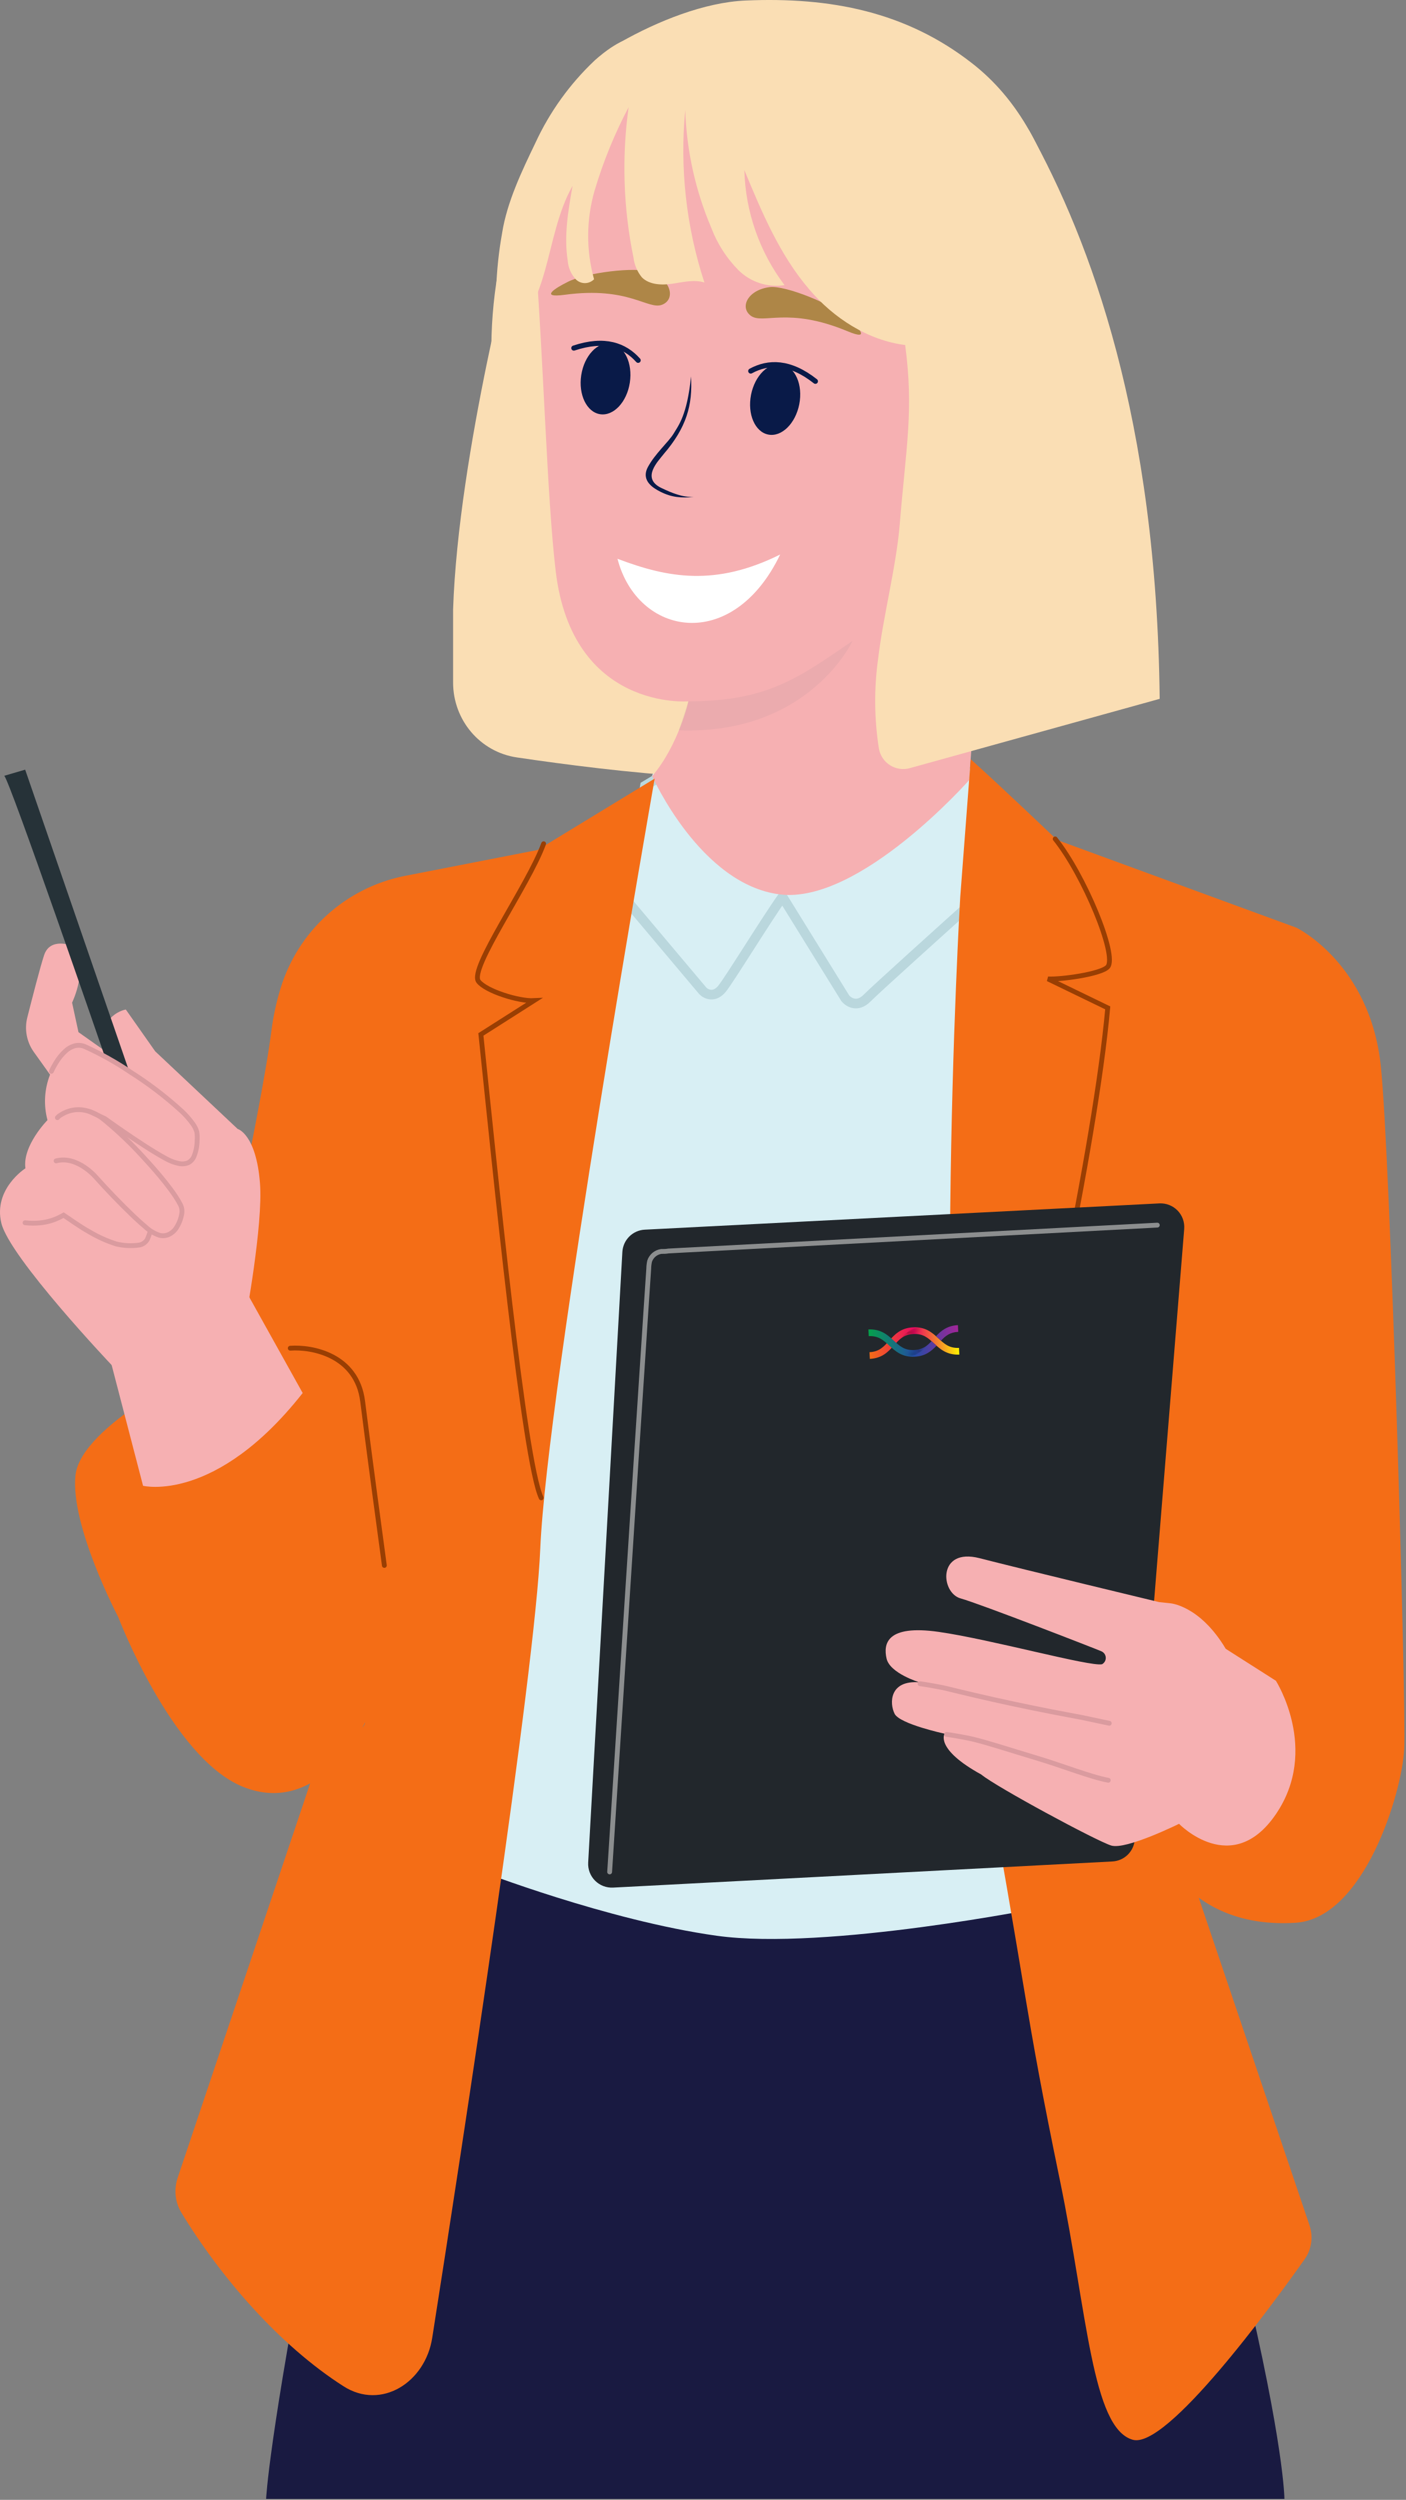 <?xml version="1.0" encoding="UTF-8"?> <svg xmlns="http://www.w3.org/2000/svg" width="391" height="695" viewBox="0 0 391 695" fill="none"><rect x="0" y="0" width="391" height="695" fill="#808080" stroke="none"/><path d="M74.006 694.738C74.006 694.738 74.617 678.319 87.802 610.369C95.372 571.383 128.885 521.113 128.885 521.113C128.885 521.113 289.325 525.094 289.467 527.652C289.609 530.211 326.5 571.5 345.671 631.674C357.189 680 357.189 694.738 357.189 694.738H74.006Z" fill="#191A41"></path><path d="M171.298 241.065L181.836 214.411L244.704 211.088L270.38 214.411L273.206 221.785L290.638 530.155C290.638 530.155 229.742 542.434 199.285 538.169C168.828 533.905 133.059 520.009 133.059 520.009V344.643L171.298 241.065Z" fill="#D8EFF4"></path><path d="M143.862 64.45C143.862 64.45 127.425 125.932 126.004 169.45L126.004 189.759C126.004 200.16 133.451 209.055 143.74 210.579C156.898 212.529 175.402 214.933 192.248 215.917L217.765 153.191L143.862 64.45Z" fill="#FADEB4"></path><path d="M305.03 102.156C298.1 72.162 295.435 37.263 270.486 17.716C251.989 3.199 230.896 -0.853 207.405 0.142C195.837 0.622 182.777 5.953 172.684 11.657C158.877 19.476 153.031 35.343 146.349 49.755C133.005 78.63 134.693 117.722 143.737 128.58L264.374 192.283C288.469 179.755 303.555 174.762 307.411 142.653C308.969 129.118 308.163 115.416 305.03 102.156Z" fill="#FADEB4"></path><path d="M179.361 218.469L182.716 216.456L217.611 245.311L265.926 213.771L271.966 215.785L270.624 250.679C261.9 258.508 243.782 274.837 241.097 277.521C238.413 280.205 235.953 278.64 235.058 277.521L217.611 249.337C213.137 255.6 202.982 272.153 200.834 274.837C198.687 277.521 196.361 276.403 195.466 275.508L173.992 250.008L179.361 218.469Z" stroke="#BAD7DD" stroke-width="2.684"></path><path d="M269.225 41.546L193.314 19.139C168.845 15.585 151.325 45.171 148.801 69.764C151.177 100.365 152.098 138.187 154.532 158.746C159.141 197.667 191.44 194.983 191.44 194.983C191.44 194.983 188.756 207.062 181.374 215.785C181.374 215.785 194.795 245.983 216.94 248.667C239.084 251.351 269.491 216.912 269.491 216.912L281.574 56.703C281.79 53.089 280.64 49.525 278.353 46.718C276.066 43.911 272.808 42.065 269.225 41.546Z" fill="#F6B0B2"></path><path opacity="0.05" d="M191.44 194.983C213.584 194.983 222.308 188.273 237.071 178.207C237.071 178.207 224.992 204.378 188.756 203.036L191.44 194.983Z" fill="#264263"></path><ellipse cx="6.836" cy="9.934" rx="6.836" ry="9.934" transform="matrix(-0.981 -0.192 -0.192 0.981 224.179 102.642)" fill="#091A48"></ellipse><path d="M214.056 79.822C208.07 80.567 205.624 85.314 208.728 87.731C212.094 90.353 218.989 85.122 235.689 92.092C242.593 94.974 238.337 90.641 235.95 88.553C231.924 84.743 218.439 79.277 214.056 79.822Z" fill="#AE8647"></path><path d="M226.755 106.003C219.656 100.399 213.683 100.481 208.777 103.156" stroke="#091A48" stroke-width="1.425" stroke-linecap="round"></path><path d="M216.966 154.161C198.938 163.109 185.744 160.671 171.718 155.349C177.296 176.848 203.684 181.725 216.966 154.161Z" fill="white"></path><path d="M183.948 135.677C178.114 132.92 183.226 128.041 184.535 126.276C190.907 118.881 192.657 112.64 192.17 104.657C191.08 115.455 188.683 118.278 187.329 120.551C185.976 122.823 182.175 126.102 180.175 129.845C178.118 133.696 181.796 135.774 183.719 136.744C186.758 138.278 189.59 138.523 192.903 138.155C189.69 138.264 186.897 137.071 183.948 135.677Z" fill="#091A48"></path><ellipse cx="168.396" cy="105.339" rx="6.836" ry="9.934" transform="rotate(8.706 168.396 105.339)" fill="#091A48"></ellipse><path d="M181.108 75.672C186.701 77.933 187.841 83.15 184.219 84.686C180.291 86.352 174.976 79.522 157.044 81.955C149.631 82.961 154.86 79.87 157.705 78.468C162.575 75.824 177.013 74.016 181.108 75.672Z" fill="#AE8647"></path><path d="M159.582 96.775C168.158 93.902 173.752 95.997 177.464 100.173" stroke="#091A48" stroke-width="1.425" stroke-linecap="round"></path><path d="M193.084 14.713C193.084 15.015 192.959 15.299 192.888 15.601H193.03L193.084 14.713Z" fill="#263238"></path><path d="M253.037 213.553C252.112 213.813 251.143 213.877 250.193 213.739C249.242 213.6 248.331 213.264 247.518 212.752C246.706 212.239 246.01 211.561 245.476 210.763C244.942 209.964 244.582 209.062 244.419 208.116C243.114 199.844 243.042 191.425 244.206 183.132C245.538 171.724 249.233 157.456 250.193 145.995C251.969 124.156 254.156 114.24 251.722 95.92C241.434 94.64 231.838 88.474 225.068 80.478C216.823 70.882 211.848 58.977 206.996 47.285C207.297 58.851 211.205 70.034 218.173 79.27C215.862 79.626 213.498 79.436 211.273 78.714C209.048 77.992 207.024 76.758 205.362 75.112C202.07 71.787 199.51 67.81 197.845 63.437C193.403 53.025 190.932 41.878 190.56 30.564C189.014 46.753 190.829 63.086 195.891 78.541C193.012 77.653 189.92 78.452 187.006 78.879C184.092 79.305 180.609 79.234 178.494 77.102C177.216 75.528 176.409 73.624 176.167 71.611C173.339 57.853 172.882 43.712 174.816 29.8C170.921 37.172 167.76 44.909 165.381 52.9C163.022 60.968 162.96 69.534 165.203 77.635C164.872 77.976 164.475 78.247 164.037 78.433C163.599 78.618 163.129 78.713 162.653 78.713C162.177 78.713 161.707 78.618 161.269 78.433C160.831 78.247 160.434 77.976 160.103 77.635C158.805 76.215 158.023 74.4 157.882 72.482C156.798 65.57 158.006 58.533 159.232 51.656C155.128 58.941 153.759 67.4 151.485 75.431C149.21 83.463 145.585 91.744 138.602 96.328C137.422 85.82 137.769 75.196 139.633 64.788C141.001 56.169 145.088 47.622 148.873 39.768C152.883 31.068 158.537 23.224 165.523 16.668C177.641 6.006 182.706 10.627 190.4 14.66L191.306 15.051C191.306 14.856 191.306 14.66 191.306 14.482L191.644 12.83C211.891 8.302 232.982 9.29 252.717 15.691C267.288 20.435 268.71 51.816 272.264 36.907C274.414 27.881 286.106 36.126 286.248 36.374C303.431 67.382 321.662 116.568 322.498 194.291L253.037 213.553Z" fill="#FADEB4"></path><path d="M149.466 236.317L112.15 243.603C104.194 245.256 96.83 249.018 90.827 254.495C84.825 259.973 80.406 266.963 78.033 274.735C76.856 278.577 76.006 282.512 75.492 286.498C72.24 311.695 56.834 379.823 56.834 379.823C56.834 379.823 22.486 396.153 20.993 410.155C19.5 424.158 32.881 449.568 32.881 449.568C32.881 449.568 47.718 488.554 67.407 496.692C89.014 505.577 101.535 478.838 101.535 478.838C101.677 481.29 88.114 490.245 88.114 490.245L49.425 605.408C48.338 608.642 48.648 612.196 50.419 615.112C61.219 632.892 77.544 651.937 95.536 663.424C106.066 670.147 118.26 662.329 120.196 649.987C128.587 596.513 148.828 464.879 150.248 430.519C152.042 387.091 182.061 216.457 182.061 216.457L149.466 236.317Z" fill="#F46D16"></path><path d="M19.92 262.898C19.92 262.898 13.95 260.517 12.28 265.511C11.196 268.745 9.01 277.292 7.588 282.889C7.182 284.511 7.13 286.202 7.437 287.845C7.744 289.489 8.401 291.047 9.365 292.413L13.914 298.775C12.333 302.802 12.084 307.23 13.204 311.409C13.204 311.409 6.185 318.517 7.073 324.807C7.073 324.807 -1.918 330.529 0.374 340.053C2.666 349.578 31.059 379.521 31.059 379.521L46.326 383.766L68.235 367.152C68.235 367.152 73.193 340.497 72.305 329.018C71.238 315.229 66.085 313.861 66.085 313.861L43.163 292.289L34.989 280.668C34.989 280.668 27.295 281.876 28.681 291.809L21.822 286.958L20.045 278.749C20.045 278.749 25.091 268.478 19.92 262.898Z" fill="#F6B0B2"></path><path d="M1.173 215.684C2.559 216.466 29.231 293.959 29.231 293.959L35.699 297.193L7.001 213.979L1.173 215.684Z" fill="#263238"></path><path d="M14.287 297.851C14.653 297.035 15.075 296.245 15.549 295.487C16.273 294.258 17.178 293.144 18.232 292.182C18.901 291.556 19.703 291.089 20.577 290.814C21.59 290.5 22.682 290.563 23.651 290.992C28.075 292.996 32.32 295.373 36.339 298.1C41.387 301.294 46.144 304.927 50.554 308.957C51.706 310.035 52.748 311.226 53.664 312.511C54.145 313.171 54.506 313.911 54.73 314.696C54.855 315.478 54.885 316.271 54.819 317.06C54.813 318.582 54.518 320.09 53.948 321.502C53.623 322.27 53.038 322.899 52.296 323.279C51.573 323.561 50.788 323.647 50.021 323.528C48.666 323.282 47.362 322.807 46.165 322.124C45.01 321.502 43.926 320.862 42.878 320.222C40.799 318.961 38.915 317.699 37.192 316.562C33.762 314.27 31.026 312.333 29.142 310.982L25.019 309.061" stroke="#DA9B9F" stroke-width="1.342" stroke-linecap="round"></path><path d="M15.957 310.734C16.166 310.478 16.419 310.261 16.703 310.094C17.481 309.57 18.331 309.162 19.227 308.886C20.667 308.445 22.196 308.378 23.669 308.69C25.636 309.124 27.466 310.033 29 311.338C32.911 314.561 36.581 318.064 39.981 321.822C41.918 323.919 43.908 326.158 45.863 328.61C46.823 329.818 47.782 331.08 48.688 332.43C49.133 333.123 49.577 333.799 49.968 334.563C50.458 335.341 50.677 336.259 50.59 337.175C50.36 338.798 49.751 340.344 48.813 341.688C48.298 342.368 47.62 342.906 46.84 343.252C46.047 343.584 45.167 343.646 44.335 343.43C42.868 342.931 41.528 342.118 40.408 341.048C39.288 340.124 38.24 339.147 37.227 338.205C33.211 334.367 29.764 330.724 26.903 327.544C26.903 327.544 21.664 321.14 15.602 322.746" stroke="#DA9B9F" stroke-width="1.342" stroke-linecap="round"></path><path d="M41.617 342.843C41.435 343.451 41.209 344.044 40.942 344.62C40.711 345.006 40.403 345.34 40.035 345.6C39.668 345.86 39.251 346.041 38.81 346.13C36.631 346.455 34.41 346.352 32.271 345.828C29.742 345.015 27.31 343.924 25.021 342.576C22.107 340.959 19.956 339.325 17.682 337.832C16.296 338.587 12.941 340.6 6.967 339.947" stroke="#DA9B9F" stroke-width="1.342" stroke-linecap="round"></path><path d="M68.999 360.044L30.866 378.808L39.783 413.074C39.783 413.074 59.936 418.079 84.174 387.284L68.999 360.044Z" fill="#F6B0B2"></path><path d="M324.577 501.613L360.774 258.012L293.961 233.526C293.961 233.526 278.286 218.551 269.953 211.088L267.04 249.341C267.04 249.341 257.924 403.348 272.158 480.876C286.391 558.404 284.365 555.81 294.778 606.275C302.348 642.987 303.663 675.06 315 678.294C324.424 680.983 353.334 641.493 362.822 628.091C364.772 625.336 365.237 621.844 364.156 618.647L324.577 501.613Z" fill="#F46D16"></path><path d="M360.702 258.014C360.702 258.014 380.959 267.947 383.979 296.236C386.663 321.113 391.087 473.93 390.501 486.208C389.914 498.487 379.324 533.351 360.293 534.559C330.174 536.478 321.893 513.236 321.893 513.236L329.907 435.21L360.702 258.014Z" fill="#F46D16"></path><path d="M293.439 233.232C301.492 243.298 310.781 265.698 308.054 268.798C306.283 270.811 295.014 272.377 291.426 272.153L308.054 280.206C304.655 318.679 287.453 396.834 283.374 407.034" stroke="#993E03" stroke-width="1.342" stroke-linecap="round"></path><path d="M322.427 334.564L179.312 341.867C177.687 341.948 176.15 342.629 174.998 343.778C173.846 344.926 173.161 346.461 173.075 348.086L163.568 517.837C163.517 518.761 163.661 519.686 163.991 520.551C164.321 521.416 164.829 522.202 165.483 522.857C166.137 523.513 166.921 524.023 167.785 524.355C168.649 524.687 169.574 524.834 170.498 524.785L309.348 517.517C310.942 517.436 312.451 516.779 313.595 515.667C314.739 514.556 315.44 513.066 315.568 511.476L329.321 341.671C329.396 340.737 329.27 339.798 328.953 338.916C328.636 338.035 328.134 337.231 327.482 336.558C326.829 335.885 326.041 335.36 325.169 335.016C324.298 334.672 323.363 334.518 322.427 334.564Z" fill="#22272C"></path><path d="M325.341 445.728C325.341 445.728 333.586 446.208 340.872 458.398L354.821 467.283C354.821 467.283 367.028 486.456 354.821 504.367C342.613 522.279 327.882 507.051 327.882 507.051C327.882 507.051 313.134 514.354 309.029 513.092C304.924 511.831 277.044 496.798 272.886 493.35C259.887 486.218 262.686 481.996 262.686 481.996C262.686 481.996 250.248 479.33 248.791 476.469C247.334 473.609 247.263 467.069 255.667 467.709C255.667 467.709 247.494 465.239 246.552 461.117C245.61 456.994 246.552 451.628 261.034 453.689C275.516 455.75 303.272 463.462 306.488 462.68C306.824 462.491 307.098 462.209 307.278 461.867C307.458 461.526 307.535 461.14 307.502 460.756C307.468 460.372 307.324 460.005 307.088 459.701C306.851 459.396 306.532 459.166 306.168 459.038C305.138 458.558 272.406 445.835 267.164 444.396C261.496 442.85 260.678 430.18 272.406 433.201C284.134 436.222 322.338 445.409 322.338 445.409L325.341 445.728Z" fill="#F6B0B2"></path><path d="M308.478 479.099L300.66 477.446C295.827 476.558 289.145 475.279 281.806 473.715C274.468 472.151 267.858 470.57 263.078 469.397C262.39 469.186 256.578 468.148 255.861 468.1" stroke="#DA9B9F" stroke-width="1.342" stroke-linecap="round"></path><path d="M263.242 482.192C263.96 482.241 269.771 483.279 270.459 483.49C275.239 484.662 280.018 486.286 288.742 488.903C295.453 490.916 303.369 494.054 308.202 494.942" stroke="#DA9B9F" stroke-width="1.342" stroke-linecap="round"></path><path opacity="0.5" d="M321.839 340.604L189.742 347.588L185.868 347.801C185.193 347.925 184.606 347.925 183.878 347.925C183.138 348.037 182.443 348.351 181.87 348.832C181.313 349.303 180.895 349.917 180.662 350.609C180.506 351.291 180.423 351.988 180.413 352.688L180.146 356.65C179.969 359.304 179.791 361.969 179.613 364.646C176.752 407.684 169.538 520.431 169.538 520.431" stroke="#F7F6F3" stroke-width="1.342" stroke-linecap="round"></path><path d="M151.177 234.574C146.927 246.206 130.402 269.283 133.058 272.824C135.072 275.508 144.243 278.416 148.493 278.192L133.729 287.587C137.756 326.061 145.674 406.229 150.506 416.429" stroke="#993E03" stroke-width="1.342" stroke-linecap="round"></path><path d="M80.717 374.823C86.756 374.376 99.238 376.702 100.848 389.586C102.459 402.47 105.546 425.376 106.888 435.218" stroke="#993E03" stroke-width="1.342" stroke-linecap="round"></path><path d="M247.225 372.78C245.777 374.401 244.525 375.801 241.804 375.931L241.893 377.792C245.394 377.624 247.105 375.71 248.614 374.022C250.063 372.401 251.313 371.001 254.036 370.871C256.757 370.74 258.136 372.014 259.734 373.488C261.397 375.024 263.283 376.766 266.785 376.598L266.695 374.737C263.974 374.868 262.594 373.594 260.998 372.12C259.333 370.583 257.447 368.842 253.946 369.01C250.445 369.178 248.734 371.092 247.225 372.78Z" fill="url(#paint0_linear_4_707)"></path><path d="M260.3 371.486L261.679 372.739C262.9 371.425 264.152 370.383 266.481 370.271L266.392 368.411C263.366 368.556 261.677 370.005 260.3 371.486Z" fill="url(#paint1_linear_4_707)"></path><path d="M241.59 371.468C244.311 371.337 245.691 372.611 247.287 374.085C248.952 375.621 250.837 377.363 254.339 377.195C257.364 377.05 259.052 375.602 260.429 374.121L259.052 372.867C257.831 374.181 256.579 375.222 254.25 375.334C251.528 375.465 250.148 374.191 248.551 372.716C246.888 371.18 245.002 369.439 241.5 369.607L241.59 371.468Z" fill="url(#paint2_linear_4_707)"></path><mask id="mask0_4_707" style="mask-type:luminance" maskUnits="userSpaceOnUse" x="247" y="373" width="12" height="5"><path d="M247.561 374.317L258.102 373.812L258.25 376.902L247.709 377.407L247.561 374.317Z" fill="white"></path></mask><g mask="url(#mask0_4_707)"><g opacity="0.4"><mask id="mask1_4_707" style="mask-type:luminance" maskUnits="userSpaceOnUse" x="247" y="373" width="12" height="5"><path d="M258.106 373.813C257.136 374.652 256 375.248 254.271 375.331C253.768 375.355 253.313 375.331 252.893 375.267C252.48 375.371 252.029 375.439 251.527 375.463C249.797 375.546 248.61 375.061 247.565 374.318C248.932 375.574 250.493 376.893 252.983 377.155C255.437 376.655 256.864 375.194 258.106 373.813Z" fill="white"></path></mask><g mask="url(#mask1_4_707)"><mask id="mask2_4_707" style="mask-type:luminance" maskUnits="userSpaceOnUse" x="-4314" y="-4120" width="9061" height="9061"><path d="M-4313.21 -3704.56L4331.37 -4119.22L4746.03 4525.36L-3898.55 4940.02L-4313.21 -3704.56Z" fill="url(#paint3_linear_4_707)"></path></mask><g mask="url(#mask2_4_707)"><path d="M258.106 373.815C257.136 374.654 256.001 375.25 254.271 375.333C253.769 375.357 253.313 375.333 252.893 375.269C252.481 375.373 252.029 375.441 251.527 375.465C249.797 375.548 248.61 375.063 247.565 374.32C248.932 375.576 250.493 376.895 252.983 377.157C255.437 376.657 256.864 375.195 258.106 373.815Z" fill="url(#paint4_linear_4_707)"></path></g></g></g></g><mask id="mask3_4_707" style="mask-type:luminance" maskUnits="userSpaceOnUse" x="250" y="368" width="11" height="5"><path d="M250.057 369.299L260.598 368.793L260.746 371.883L250.205 372.389L250.057 369.299Z" fill="white"></path></mask><g mask="url(#mask3_4_707)"><g opacity="0.4"><mask id="mask4_4_707" style="mask-type:luminance" maskUnits="userSpaceOnUse" x="250" y="369" width="11" height="4"><path d="M250.198 372.39C251.168 371.55 252.303 370.954 254.033 370.871C254.535 370.847 254.99 370.871 255.411 370.935C255.823 370.831 256.274 370.764 256.776 370.74C258.506 370.657 259.693 371.141 260.739 371.884C259.371 370.628 257.811 369.31 255.32 369.047C252.866 369.547 251.439 371.009 250.198 372.39Z" fill="white"></path></mask><g mask="url(#mask4_4_707)"><mask id="mask5_4_707" style="mask-type:luminance" maskUnits="userSpaceOnUse" x="-4314" y="-4120" width="9061" height="9061"><path d="M-4313.23 -3704.57L4331.35 -4119.23L4746.01 4525.35L-3898.57 4940.01L-4313.23 -3704.57Z" fill="url(#paint5_linear_4_707)"></path></mask><g mask="url(#mask5_4_707)"><path d="M250.2 372.384C251.17 371.545 252.305 370.948 254.035 370.865C254.537 370.841 254.992 370.865 255.413 370.929C255.825 370.825 256.276 370.758 256.778 370.734C258.508 370.651 259.695 371.136 260.741 371.878C259.373 370.622 257.813 369.304 255.322 369.041C252.868 369.541 251.441 371.003 250.2 372.384Z" fill="url(#paint6_linear_4_707)"></path></g></g></g></g><defs><linearGradient id="paint0_linear_4_707" x1="241.697" y1="373.699" x2="266.588" y2="372.505" gradientUnits="userSpaceOnUse"><stop stop-color="#F46D16"></stop><stop offset="0.506" stop-color="#E80A62"></stop><stop offset="1" stop-color="#FFF200"></stop></linearGradient><linearGradient id="paint1_linear_4_707" x1="241.749" y1="371.644" x2="266.543" y2="370.454" gradientUnits="userSpaceOnUse"><stop stop-color="#05A14B"></stop><stop offset="0.506" stop-color="#244CA6"></stop><stop offset="1" stop-color="#A32598"></stop></linearGradient><linearGradient id="paint2_linear_4_707" x1="241.697" y1="373.699" x2="266.438" y2="372.513" gradientUnits="userSpaceOnUse"><stop stop-color="#05A14B"></stop><stop offset="0.506" stop-color="#244CA6"></stop><stop offset="1" stop-color="#A32598"></stop></linearGradient><linearGradient id="paint3_linear_4_707" x1="253.4" y1="374.57" x2="255.331" y2="375.939" gradientUnits="userSpaceOnUse"><stop stop-color="white" stop-opacity="0"></stop><stop offset="1" stop-color="white"></stop></linearGradient><linearGradient id="paint4_linear_4_707" x1="253.397" y1="374.568" x2="255.328" y2="375.936" gradientUnits="userSpaceOnUse"><stop stop-color="#000F24"></stop><stop offset="1" stop-color="#000F24"></stop></linearGradient><linearGradient id="paint5_linear_4_707" x1="254.904" y1="371.626" x2="252.973" y2="370.258" gradientUnits="userSpaceOnUse"><stop stop-color="white" stop-opacity="0"></stop><stop offset="1" stop-color="white"></stop></linearGradient><linearGradient id="paint6_linear_4_707" x1="254.908" y1="371.63" x2="252.978" y2="370.262" gradientUnits="userSpaceOnUse"><stop stop-color="#240000"></stop><stop offset="1" stop-color="#240000"></stop></linearGradient></defs></svg> 